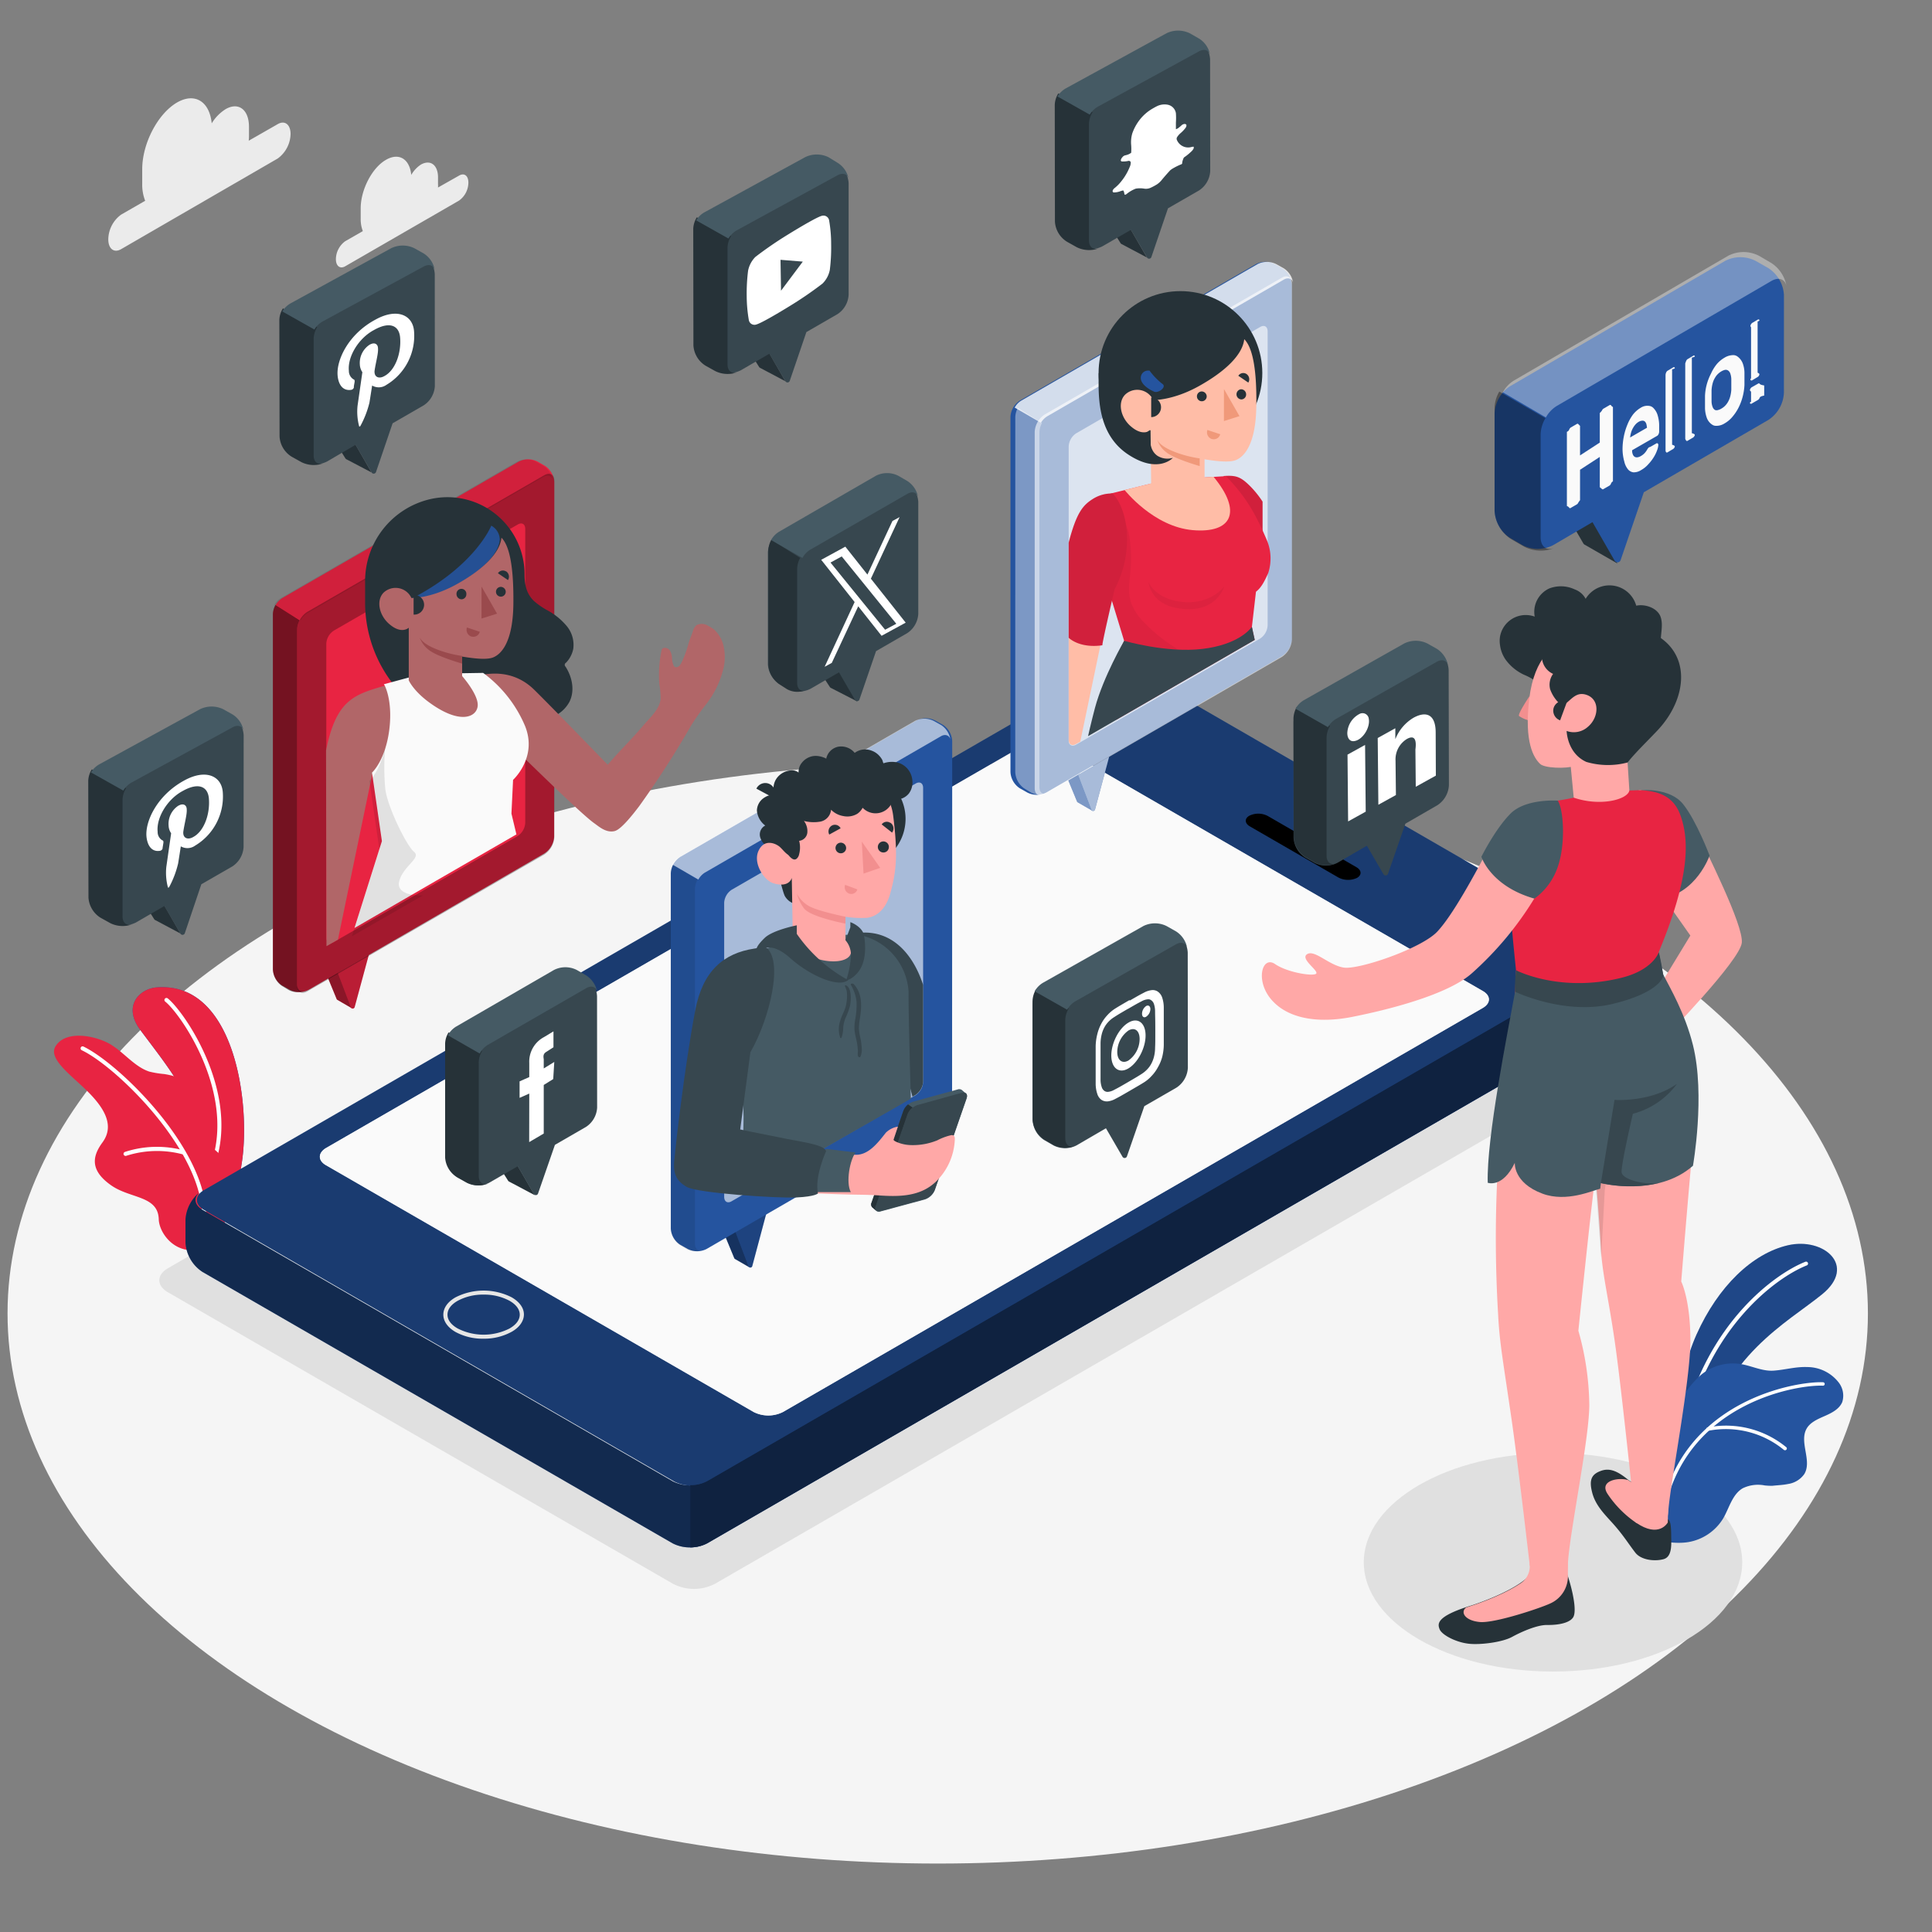 <svg id="Layer_1" data-name="Layer 1" xmlns="http://www.w3.org/2000/svg" viewBox="0 0 451 451"><rect x="0" y="0" width="451" height="451" fill="#808080" stroke="none"/><defs><style>.cls-1{fill:#f5f5f5;}.cls-2{fill:#e0e0e0;}.cls-3{fill:#ebebeb;}.cls-18,.cls-4{fill:#25549f;}.cls-5{opacity:0.15;}.cls-20,.cls-25,.cls-26,.cls-31,.cls-32,.cls-6{fill:#fff;}.cls-7{fill:#e82442;}.cls-8{opacity:0.5;}.cls-10,.cls-14,.cls-15,.cls-18,.cls-20,.cls-25,.cls-26,.cls-28,.cls-8,.cls-9{isolation:isolate;}.cls-9{opacity:0.3;}.cls-10,.cls-20{opacity:0.6;}.cls-11{fill:#e6e6e6;}.cls-12{fill:#fafafa;}.cls-13,.cls-25{opacity:0.4;}.cls-14{opacity:0.2;}.cls-15{opacity:0.1;}.cls-16{fill:#263238;}.cls-17{fill:#b16668;}.cls-18{opacity:0.9;}.cls-19{fill:#9a4a4d;}.cls-21{fill:#37474f;}.cls-22{fill:#455a64;}.cls-23{fill:#ffa8a7;}.cls-24{fill:#f28f8f;}.cls-26{opacity:0.8;}.cls-27{fill:#ffbda7;}.cls-28{opacity:0.05;}.cls-29{fill:#f0997a;}.cls-30{opacity:0.37;}.cls-31{opacity:0.36;}.cls-32{fill-rule:evenodd;}</style></defs><title>Importance Of Organic Social Media Marketing</title><g id="freepik--Floor--inject-173"><ellipse id="freepik--floor--inject-173-2" data-name="freepik--floor--inject-173" class="cls-1" cx="218.9" cy="306.6" rx="217.14" ry="128.42"/></g><g id="freepik--Shadows--inject-173"><ellipse id="freepik--Shadow--inject-173" class="cls-2" cx="362.53" cy="364.69" rx="44.17" ry="25.51"/><path id="freepik--shadow--inject-173-2" data-name="freepik--shadow--inject-173" class="cls-2" d="M39.21,301.67l117.93,68.07a10.68,10.68,0,0,0,9.72,0l222-128.2c2.68-1.55,2.68-4.06,0-5.61L271,167.84a10.8,10.8,0,0,0-9.72,0L39.21,296.05C36.52,297.6,36.52,300.12,39.21,301.67Z"/></g><g id="freepik--Clouds--inject-173"><g id="freepik--clouds--inject-173-2" data-name="freepik--clouds--inject-173"><path class="cls-3" d="M64.79,29l-6.73,3.85a8.72,8.72,0,0,0,.06-1V29.59c0-4-2.44-5.85-5.45-4.11a10,10,0,0,0-3.25,3.32c-.49-5.09-3.91-7.27-8.08-4.88-4.5,2.61-8.14,9.57-8.14,15.57v3.38a10.3,10.3,0,0,0,.69,4l-5.61,3.23a7.27,7.27,0,0,0-3,5.77c0,2.23,1.35,3.25,3,2.29L64.83,37a7.27,7.27,0,0,0,3-5.77C67.81,29.05,66.46,28,64.79,29Z"/><path class="cls-3" d="M107.15,41l-4.9,2.77a6,6,0,0,0,0-.74V41.42c0-2.92-1.78-4.25-4-3A7.22,7.22,0,0,0,96,40.83c-.36-3.7-2.85-5.28-5.88-3.53-3.27,1.85-5.92,7-5.92,11.32v2.44a7.69,7.69,0,0,0,.5,2.89L80.6,56.3a5.26,5.26,0,0,0-2.19,4.2c0,1.62,1,2.36,2.19,1.65l26.55-15.32a5.23,5.23,0,0,0,2.19-4.2C109.34,41,108.36,40.28,107.15,41Z"/></g></g><g id="freepik--Plants--inject-173"><g id="freepik--plants--inject-173-2" data-name="freepik--plants--inject-173"><path class="cls-4" d="M391.49,336s-.47-13.33,4.56-24.52,13-18.87,21.32-20.79,16.19,4.76,8,11.43-23.3,14.39-27.69,35.28Z"/><g class="cls-5"><path d="M391.49,336s-.47-13.33,4.56-24.52,13-18.87,21.32-20.79,16.19,4.76,8,11.43-23.3,14.39-27.69,35.28Z"/></g><path class="cls-6" d="M393.44,332.66h-.1a.46.46,0,0,1-.33-.55c5.6-23.09,21.08-34.69,28.49-37.59a.46.46,0,0,1,.55.34.45.45,0,0,1-.23.51c-7.24,2.85-22.42,14.23-27.93,37A.44.44,0,0,1,393.44,332.66Z"/><path class="cls-4" d="M430.05,327.29c-.69,1.65-2.45,2.54-4.09,3.26s-3.42,1.47-4.26,3c-1.73,3.16,1.35,7.47-.51,10.55a5.62,5.62,0,0,1-3.75,2.31c-1.23.26-2.48.29-3.73.43a15,15,0,0,1-1.78-.09,8.14,8.14,0,0,0-5.14.68c-2.44,1.46-3.12,4.6-4.55,7.05A11.84,11.84,0,0,1,394,360c-2.8.43-7-.08-7.78-1.3-.57-.95.95-3.81.95-4.91a45.07,45.07,0,0,1,.85-8.36,16.31,16.31,0,0,0,.43-3.81c-.05-1.44-.09-2.86-.12-4.3s-.41-2.77.1-4.35a16.19,16.19,0,0,1,2.31-4.14l2.75-3.81a22.63,22.63,0,0,1,3.64-4.12,11.72,11.72,0,0,1,9-2.51c2.62.36,5.21,1.76,7.89,1.57s5.16-.95,7.84-.84a9.32,9.32,0,0,1,7.34,3.58A5,5,0,0,1,430.05,327.29Z"/><path class="cls-6" d="M388.37,351.64h0a.4.4,0,0,1-.29-.48h0c5.85-24.57,31.47-28.76,37.49-28.49a.4.4,0,0,1,.38.42h0a.39.39,0,0,1-.41.38h0c-5.89-.27-30.94,3.81-36.67,27.87a.41.41,0,0,1-.48.31Z"/><path class="cls-6" d="M416.6,338.53a.35.35,0,0,1-.21-.1A21.34,21.34,0,0,0,398.77,334a.4.4,0,0,1-.46-.32.41.41,0,0,1,.33-.47h0A22.19,22.19,0,0,1,417,337.85a.39.39,0,0,1,0,.56.37.37,0,0,1-.36.12Z"/></g><g id="freepik--plants--inject-173-3" data-name="freepik--plants--inject-173"><path class="cls-4" d="M56.4,271.72c2.21-13.62-1.44-42.63-19.79-41.23-4,.28-8.11,4.32-3.81,10,3.49,4.69,7.15,9.25,10,14.36,3,5.38,2.85,11.67,3.92,17.7.46,2.53,1.41,5.6,3.94,6.08a4.32,4.32,0,0,0,4.12-2,11.07,11.07,0,0,0,1.56-4.55Z"/><path class="cls-7" d="M56.4,271.72c2.21-13.62-1.44-42.63-19.79-41.23-4,.28-8.11,4.32-3.81,10,3.49,4.69,7.15,9.25,10,14.36,3,5.38,2.85,11.67,3.92,17.7.46,2.53,1.41,5.6,3.94,6.08a4.32,4.32,0,0,0,4.12-2,11.07,11.07,0,0,0,1.56-4.55Z"/><path class="cls-6" d="M50.11,270.58a.48.48,0,0,1-.32-.59c4.42-16.07-7.77-33.45-11.22-36.18a.47.47,0,0,1,.58-.75c3.56,2.78,16.11,20.57,11.55,37.13a.47.47,0,0,1-.58.34h0Z"/><path class="cls-7" d="M49,261v-.77a8.63,8.63,0,0,0-1.9-5.22,9.11,9.11,0,0,0-1.61-1.43,16.77,16.77,0,0,0-7.18-2.86,22.5,22.5,0,0,1-3.46-.57c-3.23-1.05-5.71-4.18-8.5-6-3.06-2.16-10.78-4.06-13.36.05-1.9,3,3.81,6.88,7.7,10.82s6,7.87,3.24,11.65c-2.39,3.24-3,6.53,2.06,10.06,4.49,3.12,10.9,2.35,11.07,7.89.1,3.16,3.56,7.94,8.82,7.11,1.79-.28,3.92-2.41,5-3.76a13.67,13.67,0,0,0,2.45-5.18,19.5,19.5,0,0,0,.36-8.19,11.09,11.09,0,0,0-1.28-3.88,16.16,16.16,0,0,0-3.34-3.15,1.93,1.93,0,0,1-.43-.47,1.84,1.84,0,0,1-.1-1.18A34.87,34.87,0,0,0,49,261Z"/><path class="cls-6" d="M47.5,283.38a.48.48,0,0,1-.34-.43c-.78-15.23-20.13-34-28.08-37.79a.49.49,0,0,1-.22-.64h0a.47.47,0,0,1,.62-.22h0c8.11,3.89,27.82,23,28.62,38.6a.47.47,0,0,1-.44.5h0Z"/><path class="cls-6" d="M29.17,269.81a.52.52,0,0,1-.3-.28.48.48,0,0,1,.27-.62A24.07,24.07,0,0,1,43,268.57h0a.48.48,0,0,1-.26.92,23.45,23.45,0,0,0-13.33.34A.5.5,0,0,1,29.17,269.81Z"/></g></g><g id="freepik--Device--inject-173"><g id="freepik--Mobile--inject-173"><g id="freepik--device--inject-173-2" data-name="freepik--device--inject-173"><path class="cls-4" d="M46.76,278.19c-1.65,1.28-1.46,3.09.53,4.24L157,345.78a8.83,8.83,0,0,0,8,0l209.65-121c2-1.17,2.18-3,.46-4.29a8.87,8.87,0,0,1,3.52,6.6v5.27a8.77,8.77,0,0,1-4,6.92L165,360.26a8.79,8.79,0,0,1-8,0L47.3,296.93a8.75,8.75,0,0,1-4-6.91v-5.28A8.93,8.93,0,0,1,46.76,278.19Z"/><path class="cls-8" d="M46.76,278.19c-1.65,1.28-1.46,3.09.53,4.24L157,345.78a8.83,8.83,0,0,0,8,0l209.65-121c2-1.17,2.18-3,.46-4.29a8.87,8.87,0,0,1,3.52,6.6v5.27a8.77,8.77,0,0,1-4,6.92L165,360.26a8.79,8.79,0,0,1-8,0L47.3,296.93a8.75,8.75,0,0,1-4-6.91v-5.28A8.93,8.93,0,0,1,46.76,278.19Z"/><path class="cls-4" d="M47.62,282.43l109.79,63.4a8.85,8.85,0,0,0,8,0L375.24,224.68c2.2-1.27,2.2-3.34,0-4.61L265.45,156.66a8.85,8.85,0,0,0-8,0L47.62,277.82C45.42,279.09,45.42,281.16,47.62,282.43Zm193-109.37c1.9-1.1,3.81-.46,5.71.64l99.84,57.64c1.9,1.08,1.9,2.85,0,3.95L182.78,329.61a7.6,7.6,0,0,1-6.86,0L76.09,272c-1.9-1.09-1.9-2.85,0-4Z"/><path class="cls-9" d="M47.62,282.43l109.79,63.4a8.85,8.85,0,0,0,8,0L375.24,224.68c2.2-1.27,2.2-3.34,0-4.61L265.45,156.66a8.85,8.85,0,0,0-8,0L47.62,277.82C45.42,279.09,45.42,281.16,47.62,282.43Zm193-109.37c1.9-1.1,3.81-.46,5.71.64l99.84,57.64c1.9,1.08,1.9,2.85,0,3.95L182.78,329.61a7.6,7.6,0,0,1-6.86,0L76.09,272c-1.9-1.09-1.9-2.85,0-4Z"/><path class="cls-4" d="M375.08,220.49a8.85,8.85,0,0,1,3.52,6.6v5.26a8.79,8.79,0,0,1-4,6.91l-209.49,121a8.31,8.31,0,0,1-4,.95V346.68a8.09,8.09,0,0,0,4-.95l209.52-121C376.64,223.61,376.83,221.76,375.08,220.49Z"/><path class="cls-10" d="M375.08,220.49a8.85,8.85,0,0,1,3.52,6.6v5.26a8.79,8.79,0,0,1-4,6.91l-209.49,121a8.31,8.31,0,0,1-4,.95V346.68a8.09,8.09,0,0,0,4-.95l209.52-121C376.64,223.61,376.83,221.76,375.08,220.49Z"/><path d="M309.86,194.59c-1.48-.85-1.48-2.23,0-3.09a5.87,5.87,0,0,1,5.35,0c1.48.86,1.48,2.24,0,3.09A5.93,5.93,0,0,1,309.86,194.59Z"/><path class="cls-11" d="M112.89,312.5a13.3,13.3,0,0,1-6.54-1.56h0c-1.84-1.06-2.86-2.5-2.86-4.05s1-3,2.86-4.05a14.45,14.45,0,0,1,13.09,0c1.84,1.06,2.86,2.49,2.86,4s-1,3-2.86,4.05A13.32,13.32,0,0,1,112.89,312.5Zm0-10.29a12.41,12.41,0,0,0-6.06,1.45c-1.54.88-2.37,2-2.37,3.23s.83,2.34,2.37,3.22h0a13.37,13.37,0,0,0,12.13,0c1.53-.88,2.37-2,2.37-3.22s-.84-2.35-2.37-3.23a12.47,12.47,0,0,0-6.07-1.45Z"/><path d="M312.45,204.85l-20.68-11.94c-1.22-.7-1.29-1.83-.13-2.49a4.77,4.77,0,0,1,4.32.07l20.67,11.94c1.24.71,1.3,1.83.15,2.5A4.88,4.88,0,0,1,312.45,204.85Z"/><path class="cls-12" d="M240.57,173.06c1.9-1.1,3.81-.46,5.71.64l99.84,57.64c1.9,1.08,1.9,2.85,0,3.95L182.78,329.61a7.6,7.6,0,0,1-6.86,0L76.09,272c-1.9-1.09-1.9-2.85,0-4Z"/></g></g></g><g id="freepik--character-bubbles--inject-173"><g id="freepik--character-bubble--inject-173"><g id="freepik--speach-bubble--inject-173"><path class="cls-7" d="M82.09,235.34l-3.28-1.91a.39.39,0,0,1-.21-.19l-2.06-5,2.68-1.55-.08.24Z"/><g class="cls-13"><path d="M82.09,235.34l-3.28-1.91a.39.39,0,0,1-.21-.19l-2.06-5,2.68-1.55-.08.24Z"/></g><path class="cls-7" d="M78.81,227l3.12,8.2a.46.46,0,0,0,.64.18.52.52,0,0,0,.21-.25l3.34-12.33Z"/><path class="cls-14" d="M78.81,227l3.12,8.2a.46.46,0,0,0,.64.18.52.52,0,0,0,.21-.25l3.34-12.33Z"/><path class="cls-7" d="M129.39,112.55a4.82,4.82,0,0,0-2.18-3.81l-1.73-1a4.87,4.87,0,0,0-4.37,0L65.89,139.61a4.79,4.79,0,0,0-2.18,3.8v82.85a4.79,4.79,0,0,0,2.18,3.81l1.78,1a4.79,4.79,0,0,0,4.36,0l55-31.81a5,5,0,0,0,2.33-4Z"/><path class="cls-9" d="M71.72,231.44l55.33-31.94a5.2,5.2,0,0,0,2.35-4.07V112.28c0-1.5-1-2.1-2.34-1.35L71.72,142.84a5.19,5.19,0,0,0-2.35,4.07v83.17C69.37,231.58,70.42,232.19,71.72,231.44Z"/><path class="cls-7" d="M77.94,219.9l42.9-24.74a3.93,3.93,0,0,0,1.77-3.06V123.45c0-1.13-.79-1.58-1.77-1L77.94,147.2a3.88,3.88,0,0,0-1.77,3.06v68.65C76.17,220,77,220.47,77.94,219.9Z"/><path class="cls-8" d="M63.71,226.27a4.87,4.87,0,0,0,2,3.81l1.64,1a4.18,4.18,0,0,0,3.68.18c-1,.39-1.67-.2-1.67-1.44V146.94a4.84,4.84,0,0,1,.59-2.15l-5.67-3.55a4.7,4.7,0,0,0-.58,2.15Z"/><path class="cls-15" d="M129.06,112.43c0-1.06-.95-1.83-2.31-1.05l-55,31.77a4.19,4.19,0,0,0-1.53,1.65L64,141.26a4.36,4.36,0,0,1,1.53-1.63l55.17-31.86a4.87,4.87,0,0,1,4.37,0l1.78,1A4.86,4.86,0,0,1,129.06,112.43Z"/></g><path class="cls-16" d="M122.64,168.41c-5.84.17-21.47-.7-21.47-.7h0a30.91,30.91,0,0,1-15.94-27.06v-4.84a19.64,19.64,0,0,1,15.23-19.3A18,18,0,0,1,122,130.06a17.64,17.64,0,0,1,.45,4c0,2.38.42,4.53,2.21,6.25a17.38,17.38,0,0,0,3.27,2.24,15.33,15.33,0,0,1,4.37,3.6,6.87,6.87,0,0,1,1.52,5.32,6.46,6.46,0,0,1-1.67,3.21.59.59,0,0,0-.26.78.76.76,0,0,0,.13.17c1.57,2.42,2.21,5.65.9,8.22a7.8,7.8,0,0,1-4,3.52,15.92,15.92,0,0,1-5.32,1.08Z"/><path class="cls-17" d="M94.39,171a12.14,12.14,0,0,1-7.5,9.75h0l-8,38.59-2.68,1.54-.1-45.7c2.34-11.63,6.36-13,13.57-15.07C89.63,160.1,95.48,163.84,94.39,171Z"/><path class="cls-17" d="M161.34,169.35a220.34,220.34,0,0,1-12.13,18.84c-1.09,1.43-4.11,5.41-5.72,5.81-2,.5-3.72-1.09-4.76-1.82-3.64-2.54-22.51-21.29-22.51-21.29-5.87-8.19-4.38-13.41-3.59-13.41s6.81-1.58,12,3.46c3.9,3.81,17.23,17.58,17.23,17.58,3.15-3.69,5.21-5.52,8.36-9.23,1.52-1.8,3.8-3.74,4-6.23a22.73,22.73,0,0,0-.31-3.39,28.33,28.33,0,0,1,.49-7.74,1,1,0,0,1,.09-.33.76.76,0,0,1,.37-.32,1.39,1.39,0,0,1,1.55.62,3.72,3.72,0,0,1,.46,1.72,5,5,0,0,0,.38,1.75.91.91,0,0,0,.23.28.68.68,0,0,0,.36.1c.73,0,1.11-.77,1.37-1.34a25.16,25.16,0,0,0,1.5-4.13c.26-.95.7-1.9,1-2.85a3,3,0,0,1,.88-1.5,2.74,2.74,0,0,1,2.75.18,8.36,8.36,0,0,1,1.36.85,7.47,7.47,0,0,1,2.3,4.3,11.77,11.77,0,0,1-.37,5.71,21.82,21.82,0,0,1-3.61,7.19A57.83,57.83,0,0,0,161.34,169.35Z"/><path class="cls-12" d="M119.77,182.05l-.38,7.88,1.16,4.85-18.8,10.85-19,11,6.4-20.28-2.31-16h0c.25-.21,3.07-3,4-9.75.86-6.4-.74-10.22-1.23-10.86.25-.08,6-1.63,6-1.63l12.17-.95,5-.08a29.66,29.66,0,0,1,9.78,12.38C125.55,176.8,119.77,182.05,119.77,182.05Z"/><path class="cls-15" d="M93.16,205.86c.8-3.61,5.26-5.56,3.5-7s-6.27-10.6-6.73-14.79a55.19,55.19,0,0,1,0-9.79h0c-1.12,5.45-3.47,7.83-3.69,8h0l2.31,16-6.4,20.28,16.55-9.52C94.88,209.11,92.69,207.92,93.16,205.86Z"/><path class="cls-18" d="M116.67,126c-.36,3.54-4.31,7.26-10.2,10.54s-10.32,3.17-10.32,3.17c14.9-7.72,18.53-17,18.53-17A3.77,3.77,0,0,1,116.67,126Z"/><path class="cls-17" d="M117.06,125.52c1.25,1.26,2.92,4.55,2.78,15.59-.14,9.33-3.14,11.69-4.66,12.33s-4.44.29-7.3-.17v4.55s3.9,4.39,3.63,7-4.18,4.46-11.52-1c-3.56-2.66-4.57-5-4.57-5V146.53s-1.66,1.64-4.52-.83c-2.37-2-3.17-5.48-1.36-7.35a4.08,4.08,0,0,1,5.77.16,4.28,4.28,0,0,1,.74,1.09s4.53.13,10.57-3.23S116.68,129.15,117.06,125.52Z"/><path class="cls-16" d="M108.86,138.64a1.17,1.17,0,0,1-1.07,1.26,1.2,1.2,0,0,1-1.22-1.14,1.15,1.15,0,1,1,2.29-.29A1,1,0,0,1,108.86,138.64Z"/><path class="cls-19" d="M109,146.48l3,1a1.55,1.55,0,0,1-1.88,1.12l-.08,0A1.67,1.67,0,0,1,109,146.48Z"/><path class="cls-16" d="M118.58,135.41l-2.34-1.59a1.36,1.36,0,0,1,1.86-.44l.05,0A1.49,1.49,0,0,1,118.58,135.41Z"/><path class="cls-16" d="M118.06,138.14a1.14,1.14,0,1,1-1.21-1.14,1.17,1.17,0,0,1,1.21,1.13Z"/><polygon class="cls-19" points="112.41 136.93 112.4 144.39 116.03 143.25 112.41 136.93"/><path class="cls-19" d="M107.86,153.11c-2.93-.36-9-2.05-9.93-4.43a6.22,6.22,0,0,0,2.13,3c1.82,1.53,7.82,3.23,7.82,3.23Z"/><path class="cls-16" d="M96.55,143.47a2.3,2.3,0,1,0,0-4.59Z"/></g><g id="freepik--character-bubble--inject-173-2" data-name="freepik--character-bubble--inject-173"><g id="freepik--speach-bubble--inject-173-2" data-name="freepik--speach-bubble--inject-173"><path class="cls-4" d="M174.91,295.82l-3.28-1.9a.48.48,0,0,1-.21-.19l-2.07-5,2.69-1.55-.09.23Z"/><g class="cls-13"><path d="M174.91,295.82l-3.28-1.9a.48.48,0,0,1-.21-.19l-2.07-5,2.69-1.55-.09.23Z"/></g><path class="cls-4" d="M171.63,287.45l3.12,8.21a.47.47,0,0,0,.64.18.54.54,0,0,0,.21-.26l3.29-12.33Z"/><path class="cls-14" d="M171.63,287.45l3.12,8.21a.47.47,0,0,0,.64.18.54.54,0,0,0,.21-.26l3.29-12.33Z"/><path class="cls-4" d="M222.28,173a4.81,4.81,0,0,0-2.18-3.81l-1.79-1a4.85,4.85,0,0,0-4.36,0l-55.17,31.86a4.81,4.81,0,0,0-2.19,3.81v82.9a4.81,4.81,0,0,0,2.19,3.81l1.77,1a4.87,4.87,0,0,0,4.37,0l55-31.82a5.05,5.05,0,0,0,2.33-4Z"/><path class="cls-20" d="M170.8,280.41l42.93-24.75a3.92,3.92,0,0,0,1.76-3.06V183.92c0-1.12-.79-1.58-1.76-1L170.8,207.7a3.91,3.91,0,0,0-1.75,3v68.68C169.05,280.51,169.83,281,170.8,280.41Z"/><path class="cls-15" d="M156.58,286.76a4.92,4.92,0,0,0,2,3.81l1.63,1a4.23,4.23,0,0,0,3.69.18c-.95.39-1.67-.2-1.67-1.44V207.51a4.72,4.72,0,0,1,.6-2.16l-5.67-3.55a4.71,4.71,0,0,0-.59,2.15Z"/><path class="cls-20" d="M221.88,172.92c0-1-1-1.82-2.32-1l-55,31.77a4.38,4.38,0,0,0-1.54,1.63l-6.14-3.54a4.46,4.46,0,0,1,1.54-1.63l55.17-31.87a4.91,4.91,0,0,1,4.36,0l1.79,1A4.91,4.91,0,0,1,221.88,172.92Z"/></g><path class="cls-21" d="M215.49,252.56V229.91c-2.33-7.18-7.26-12.87-14.92-12.15l7.07,17.77L213,256l.72-.41A4,4,0,0,0,215.49,252.56Z"/><path class="cls-22" d="M178.22,221.66c-1.82.8-2.88,3.39-3.58,5.23a29.29,29.29,0,0,0-1.92,8.9l.86,24.84L173.27,279l39.36-22.52s-.54-17.75-.54-24.13v-.88a14.42,14.42,0,0,0-11.42-13.21c-2.24-.5-15.59,1.21-15.59,1.21l-6.84,2.15Z"/><path class="cls-21" d="M201.14,244.44a13.85,13.85,0,0,0-.29-2.12,12.24,12.24,0,0,1-.35-2.34,16,16,0,0,1,.26-2.39c.42-2.68.55-5.71-1.45-7.84-.2-.23-.89-.22-.65.22a9.78,9.78,0,0,1,1.29,3.9,18.65,18.65,0,0,1-.32,4.15,11.52,11.52,0,0,0-.17,2.27,14.56,14.56,0,0,0,.36,2.06,19.11,19.11,0,0,1,.37,2c0,.33.07.66.08,1a4.35,4.35,0,0,0,0,1.14c.06.25.43.46.59.18A4.36,4.36,0,0,0,201.14,244.44Z"/><path class="cls-21" d="M198.55,232c-.07-.66-.35-1.81-1.15-2a.17.17,0,0,0-.16.22,8,8,0,0,1,.4,1.06,6.74,6.74,0,0,1,.09,1.19,10.4,10.4,0,0,1-.31,2.48c-.29,1.11-.95,2.12-1.24,3.23a6.1,6.1,0,0,0-.06,4c0,.14.24.22.32.07a7.45,7.45,0,0,0,.4-2.48,8.53,8.53,0,0,1,.5-2.05,16.29,16.29,0,0,0,1.1-3A9.78,9.78,0,0,0,198.55,232Z"/><path class="cls-16" d="M188.85,191.14a11.27,11.27,0,1,0,11.26-11.26,11.26,11.26,0,0,0-11.26,11.26Z"/><path class="cls-16" d="M180.64,199.15s1.83,8.56,2.56,10a3.87,3.87,0,0,0,2.24,1.81l-.12-6Z"/><path class="cls-16" d="M183,186.84a2.05,2.05,0,0,0-1-1.26,2.38,2.38,0,0,0-1.09-.14A4.78,4.78,0,0,0,178,186.5a3.65,3.65,0,0,0-1.31,2.69,4.84,4.84,0,0,0,1.95,3.52,2.35,2.35,0,0,0-1.18,2.75,4.39,4.39,0,0,0,1.35,2A10.59,10.59,0,0,0,180.5,199a3.06,3.06,0,0,0,1.32.32,20.86,20.86,0,0,1,2.23.26l-.43-4.76c-.11-1.3-.23-2.59-.35-3.89,0-.57-.12-1.15-.15-1.72a10.33,10.33,0,0,0-.13-2.29Z"/><path class="cls-23" d="M184.62,199.55c-.69.41-1.67-1-2.53-1.8s-3.61-2.11-5,.81,1.22,6.9,3.4,7.61c3.81,1.18,4.34-1.24,4.34-1.24l.27,15.24h0c4.69,6,17.68,5.54,12.27-.73V214a23.89,23.89,0,0,0,5.07.25c2.77-.42,4.51-2.6,5.35-5.6,1.35-4.82,1.91-8.71.72-18.17-1.25-10.39-13.33-10.47-19.85-6.39S184.62,199.55,184.62,199.55Z"/><path class="cls-21" d="M198,228.79A34.9,34.9,0,0,1,186,218v-2s-5.57,1.1-7.48,2.93-1.91,2.55-1.91,2.55l2.74-.26s1.91-.48,5.21,2.52C188.85,227.55,195.58,230.7,198,228.79Z"/><path class="cls-21" d="M198.5,216.46l-1.13,3a5.42,5.42,0,0,1,1.28,3.52,21.64,21.64,0,0,1-1.12,5.85s1.11,0,2.57-1.65c2.47-2.74,1.83-7.34,1.61-8.77s-1.79-2.63-3.21-3.15Z"/><path class="cls-16" d="M181.57,190.66c-.19-1,.37-2,.24-3s-.77-1.47-1.05-2.32a4.16,4.16,0,0,1,.54-3.65,4.48,4.48,0,0,1,3.22-1.84,2.54,2.54,0,0,1,1.9.49,3.3,3.3,0,0,1,.75-2.27,4.2,4.2,0,0,1,2.64-1.57,4.37,4.37,0,0,1,1.65.08c.15,0,1.43.4,1.4.57a3.59,3.59,0,0,1,2.86-2.85,4.09,4.09,0,0,1,3.8,1.45,4.12,4.12,0,0,1,4-.5,4.42,4.42,0,0,1,1.74,1.18,4.8,4.8,0,0,1,.63.85c.17.28.19.64.35.9a6,6,0,0,1,3.26-.19,4.7,4.7,0,0,1,3.47,4.13,4.33,4.33,0,0,1-.78,3.08,3.8,3.8,0,0,1-3.72,1.36,4.17,4.17,0,0,1-7.1,2,3.85,3.85,0,0,1-1.25,1.41,4.54,4.54,0,0,1-3.26.53,5.21,5.21,0,0,1-2.86-1.48,3.11,3.11,0,0,1-2.42,2.76,9.05,9.05,0,0,1-3.91-.14,3.91,3.91,0,0,1,.79,2.74,2.15,2.15,0,0,1-1.91,1.9,6.07,6.07,0,0,1,0,3.11,1.83,1.83,0,0,1-.6,1.08c-1.19.9-2.6-2.08-3.31-2.71-.44-.41-.41-1.35-.44-1.91s0-1.11,0-1.67a6.31,6.31,0,0,0,.16-1.06C182.19,192.27,181.73,191.5,181.57,190.66Z"/><path class="cls-16" d="M180.74,186.34l-4.17-2.24a2.29,2.29,0,0,1,3.05-1.09l.1.05A2.49,2.49,0,0,1,180.74,186.34Z"/><path class="cls-24" d="M197.37,214s-6.18-1.25-8.34-2.39a7.11,7.11,0,0,1-3-3,9.63,9.63,0,0,0,1.69,3.48c1.58,2,9.64,3.52,9.64,3.52Z"/><path class="cls-16" d="M197.52,198a1.24,1.24,0,1,1-1.24-1.29,1.26,1.26,0,0,1,1.24,1.29Z"/><path class="cls-16" d="M196.23,193.36l-2.65,1.46a1.59,1.59,0,0,1,.62-2.11,1.48,1.48,0,0,1,2,.59Z"/><path class="cls-24" d="M197.29,206.55l2.85,1.07a1.48,1.48,0,0,1-1.86,1h0A1.57,1.57,0,0,1,197.29,206.55Z"/><path class="cls-16" d="M208.24,194.36l-2.42-1.91a1.45,1.45,0,0,1,2-.37.18.18,0,0,1,.07,0A1.61,1.61,0,0,1,208.24,194.36Z"/><path class="cls-16" d="M207.49,197.73a1.25,1.25,0,0,1-1.23,1.27h0a1.29,1.29,0,1,1,1.24-1.32Z"/><polygon class="cls-24" points="201.18 196.47 201.58 203.93 205.47 202.59 201.18 196.47"/><path class="cls-22" d="M225.45,255.24h0l-.95-.82h0a1.07,1.07,0,0,0-.95-.1l-10.33,2.83a3.79,3.79,0,0,0-2.31,2.17l-7.43,21.41a1,1,0,0,0,.14,1.1h0l.95.84h0a1.07,1.07,0,0,0,1,.12L215.9,280a3.8,3.8,0,0,0,2.31-2.16l7.43-21.42C225.82,255.84,225.73,255.44,225.45,255.24Z"/><path class="cls-21" d="M204.44,281.53l7.42-21.41a3.81,3.81,0,0,1,2.32-2.16l10.32-2.86c.95-.26,1.46.29,1.14,1.23l-7.43,21.41a3.8,3.8,0,0,1-2.31,2.16l-10.32,2.81C204.63,283,204.11,282.47,204.44,281.53Z"/><path class="cls-16" d="M213.05,258.55a3.7,3.7,0,0,0-1.19,1.57l-7.42,21.41a1,1,0,0,0,.1,1.08l-.95-.79h0a1,1,0,0,1-.14-1.1l7.42-21.42a3.68,3.68,0,0,1,1.1-1.49Z"/><path class="cls-23" d="M161,276.38l9.61-11s26.24,4.15,29.18,4.19,5.1-2.73,7-5.16A5.19,5.19,0,0,1,209.6,263l-1,3c-.12.34,1.24.8,1.41.85a9,9,0,0,0,2.73.46,15,15,0,0,0,6.07-1.12A13.43,13.43,0,0,1,222,265a.89.89,0,0,1,.58.07c.29.17.32.56.31.9a14.52,14.52,0,0,1-4,9.46,11.29,11.29,0,0,1-1.74,1.5c-3.49,2.43-7.81,2.4-11.87,2.13-1.53-.1-3.06-.15-4.6-.17C191.1,278.77,165.43,277.48,161,276.38Z"/><path class="cls-22" d="M192.84,268.2l6.91.83c-1.35,1.64-2.35,7-1.14,9.26H190.1C189.21,274.39,189.56,270.9,192.84,268.2Z"/><path class="cls-21" d="M172.06,263.46c-2.09-.35,6.47,1.41,11.65,2.41,4.63.89,8.71,1.44,9.13,2.86,0,0-2.74,5.93-1.9,9.85,0,0-.54.73-5,.95s-23.16-1-25.65-2.47-3.4-3.24-2.75-7.24Z"/><path class="cls-21" d="M157.53,269.81c0-.75,2.17-20.28,4.76-33.95,1.76-9.22,6.6-13.33,13.8-14.43l2.54-.4c4.49,2.85,1,16.91-3.46,24.6l-2.67,20.24-11.82,10C157.17,275.16,157.46,270.88,157.53,269.81Z"/></g><g id="freepik--character-bubble--inject-173-3" data-name="freepik--character-bubble--inject-173"><g id="freepik--speach-bubble--inject-173-3" data-name="freepik--speach-bubble--inject-173"><path class="cls-4" d="M254.93,189.23l-3.29-1.9a.55.55,0,0,1-.21-.19l-2.06-5,2.68-1.55-.08.24Z"/><g class="cls-13"><path class="cls-6" d="M254.93,189.23l-3.29-1.9a.55.55,0,0,1-.21-.19l-2.06-5,2.68-1.55-.08.24Z"/></g><path class="cls-4" d="M251.64,180.87l3.13,8.2a.45.45,0,0,0,.63.18.46.46,0,0,0,.21-.25l3.3-12.33Z"/><path class="cls-20" d="M251.64,180.87l3.13,8.2a.45.45,0,0,0,.63.18.46.46,0,0,0,.21-.25l3.3-12.33Z"/><path class="cls-4" d="M301.52,66.45a4.8,4.8,0,0,0-2.18-3.81l-1.77-1a4.87,4.87,0,0,0-4.37,0L238.07,93.5a4.83,4.83,0,0,0-2.19,3.81v82.9a4.81,4.81,0,0,0,2.19,3.81l1.77,1a4.87,4.87,0,0,0,4.37,0l55-31.82a5.05,5.05,0,0,0,2.33-4Z"/><path class="cls-20" d="M243.89,185.36l55.34-32a5.2,5.2,0,0,0,2.35-4.07V66.18c0-1.5-1.05-2.1-2.35-1.35L243.89,96.75a5.17,5.17,0,0,0-2.35,4.06V184C241.54,185.5,242.59,186.1,243.89,185.36Z"/><path class="cls-20" d="M251.24,173.81l42.91-24.74a3.91,3.91,0,0,0,1.76-3.07V77.34c0-1.12-.79-1.58-1.76-1l-42.91,24.8a3.9,3.9,0,0,0-1.77,3.06v68.66C249.44,173.92,250.26,174.39,251.24,173.81Z"/><path class="cls-25" d="M237,180.17a4.91,4.91,0,0,0,2,3.81l1.63,1a4.21,4.21,0,0,0,3.68.18c-1,.39-1.67-.2-1.67-1.45V100.91a4.71,4.71,0,0,1,.59-2.15L237.6,95.2a4.91,4.91,0,0,0-.59,2.16Z"/><path class="cls-26" d="M301.89,66.34c0-1.06-1-1.83-2.31-1l-55,31.77A4.3,4.3,0,0,0,243,98.69l-6.14-3.54a4.3,4.3,0,0,1,1.54-1.63l55.16-31.87a4.91,4.91,0,0,1,4.36,0l1.79,1A4.84,4.84,0,0,1,301.89,66.34Z"/></g><circle class="cls-16" cx="275.56" cy="87.07" r="19.11"/><path class="cls-4" d="M269.38,91.41s-3.11-1.29-3.08-3.22A1.68,1.68,0,0,1,268,86.51a2,2,0,0,1,.34,0,15.64,15.64,0,0,0,3,3.1C272.46,90.35,270.33,91.9,269.38,91.41Z"/><path class="cls-27" d="M259.73,115.2c-4.57,1-7.93,2.2-10.26,13.33v44.15c0,1.1.76,1.56,1.71,1l1-.56,7.31-35c.3-.14,7.09-5.72,8.25-13.28C268.79,117.76,259.73,115.2,259.73,115.2Z"/><path class="cls-7" d="M285.66,111.12c2.8-.19,3.89.12,6.07,2.27a22.55,22.55,0,0,1,3,3.71V133l-8.68-.58Z"/><path class="cls-15" d="M285.66,111.12c2.8-.19,3.89.12,6.07,2.27a22.55,22.55,0,0,1,3,3.71V133l-8.68-.58Z"/><path class="cls-7" d="M292.24,146.33l.95-8.2c1.18-.9,1.91-2.24,2.86-4.36a11,11,0,0,0-.27-7.56c-1.06-2.48-1.63-3.68-2.11-4.58a38.74,38.74,0,0,0-7.51-10.48l-5.6.34-12,1.43-9.36,2.31c6.75,9.52-.28,22.92-.28,22.92l3.49,11.43s-4.05,8.73-6.34,15.14a9.84,9.84,0,0,0,4.51,3.3l32.31-18.65C292.64,148.27,292.4,147.24,292.24,146.33Z"/><path class="cls-28" d="M268.1,135.8c0,.21,1.38,3.4,6.35,4.47s9.12-.66,11.33-3.36c0,0-1.9,6.81-11.22,5C268.39,140.72,268.1,135.8,268.1,135.8Z"/><path class="cls-28" d="M266.23,153.91a27,27,0,0,0,7.57.11,1.94,1.94,0,0,0,1.61-.82c.4-.87-.57-1.72-1.37-2.22a37,37,0,0,1-6.93-5.66,12.77,12.77,0,0,1-3-4.44c-1-2.66-.35-5.56-.15-8.37a30.35,30.35,0,0,0-.24-6.6,12.18,12.18,0,0,0-2.17-5.71c2.31,8.62-2.58,18-2.58,18l3.49,11.43s-.49,1-1.2,2.65A13.45,13.45,0,0,0,266.23,153.91Z"/><path class="cls-21" d="M292.24,146.33c-.46.61-3.29,4.18-11.62,5.16s-18.19-1.9-18.19-1.9-4.84,8.3-6.82,15.64c-.8,3-1.62,6.62-1.62,6.62l38.92-22.47Z"/><path class="cls-7" d="M259.73,115.2a8.18,8.18,0,0,0-4.66,1.3c-2.38,1.5-3.81,3.34-5.6,10.16v22.21s2.41,2.53,7.87,1.76c-.16-.26,2.85-13.07,2.85-13.07A24.71,24.71,0,0,0,263,123.75C262.4,117.56,259.73,115.2,259.73,115.2Z"/><path class="cls-15" d="M259.73,115.2a8.18,8.18,0,0,0-4.66,1.3c-2.38,1.5-3.81,3.34-5.6,10.16v22.21s2.41,2.53,7.87,1.76c-.16-.26,2.85-13.07,2.85-13.07A24.71,24.71,0,0,0,263,123.75C262.4,117.56,259.73,115.2,259.73,115.2Z"/><path class="cls-27" d="M290.45,79.18c1.27,1.27,3,4.61,2.82,15.75-.15,9.42-3.19,11.81-4.72,12.45s-4.49.3-7.36-.16v4.6s3.93,4.42,3.66,7-4.22,4.5-11.62-1c-3.62-2.68-4.5-4.1-4.5-4.1l-.15-13.34s-1.68,1.66-4.57-.83c-2.38-2-3.21-5.54-1.37-7.42a4.1,4.1,0,0,1,5.82.16,4,4,0,0,1,.75,1.1s4.6.12,10.68-3.27S290.06,82.85,290.45,79.18Z"/><path class="cls-27" d="M268.58,112.89l-6.06,1.49s6.72,8.57,15.89,9.37,11.67-4.27,4.88-12.45l-2.72.16Z"/><path class="cls-16" d="M256.47,87.07c0,4.56-.71,14.11,7,19.1,6.94,4.52,10.33.7,10.33.7a4.36,4.36,0,0,1-3.64-.49c-1.73-1.24-1.76-3.3-1.76-6h0a4.21,4.21,0,0,1-6-.24,3.91,3.91,0,0,1-.59-.81c-.06-.1-.11-.2-.16-.3C259.46,94.87,256.47,87.07,256.47,87.07Z"/><path class="cls-16" d="M281.69,92.53a1.14,1.14,0,1,1-2.28,0,1.13,1.13,0,0,1,1.07-1.15A1.18,1.18,0,0,1,281.69,92.53Z"/><path class="cls-29" d="M281.85,100.37l3,1a1.56,1.56,0,0,1-1.9,1.12l-.07,0A1.66,1.66,0,0,1,281.85,100.37Z"/><path class="cls-16" d="M291.4,89.31l-2.33-1.59a1.36,1.36,0,0,1,1.88-.43l0,0A1.48,1.48,0,0,1,291.4,89.31Z"/><path class="cls-16" d="M290.89,92a1.15,1.15,0,0,1-1.05,1.24h0a1.19,1.19,0,0,1-.16-2.37h0A1.18,1.18,0,0,1,290.89,92Z"/><polygon class="cls-29" points="285.72 90.82 285.71 98.29 289.34 97.14 285.72 90.82"/><path class="cls-29" d="M280.05,107c-2.95-.36-9-2.06-9.94-4.44a6.05,6.05,0,0,0,2.13,3c1.82,1.53,7.81,3.24,7.81,3.24Z"/><path class="cls-16" d="M268.73,97.37a2.3,2.3,0,0,0,0-4.6Z"/></g></g><path class="cls-16" d="M264.94,259.26l-3.68-6.93,2.94-8.55v-5.23l-9.07,5.23V249l3.92,6.75a.53.53,0,0,0,.27.24h0Z"/><path class="cls-21" d="M277.26,222.37a5.93,5.93,0,0,0-2.68-4.65l-2.19-1.27a6,6,0,0,0-5.37,0L243.74,229.9a5.91,5.91,0,0,0-2.69,4.65v26.92a5.91,5.91,0,0,0,2.69,4.65l2.18,1.26a5.91,5.91,0,0,0,5.37,0l6.88-4,3.86,6.65a.58.58,0,0,0,.78.22.61.61,0,0,0,.26-.31l4.06-11.72,7.49-4.32a5.89,5.89,0,0,0,2.67-4.65Z"/><path class="cls-16" d="M241.05,261.22a6.1,6.1,0,0,0,2.71,4.77l2.21,1.29a6,6,0,0,0,4.95.22c-1.27.49-2.25-.24-2.25-1.81V238.12a5.57,5.57,0,0,1,.81-2.7L241.82,231a5.61,5.61,0,0,0-.79,2.7Z"/><path class="cls-22" d="M277.11,221.23c-.31-1.12-1.36-1.48-2.61-.78l-23.43,13.26a5.2,5.2,0,0,0-1.95,2l-7.59-4.3a5.34,5.34,0,0,1,1.95-2l23.43-13.24a6.1,6.1,0,0,1,5.4,0l2.2,1.24A5.77,5.77,0,0,1,277.11,221.23Z"/><path class="cls-6" d="M263.28,235.53c2.09-1.21,2.34-1.34,3.17-1.77a3.53,3.53,0,0,1,1.56-.49,1,1,0,0,1,.56.12,1.72,1.72,0,0,1,.81,1,5.6,5.6,0,0,1,.26,1.78c0,1.07.05,1.4.05,4.19s0,3.12-.05,4.24a8.61,8.61,0,0,1-.26,2.09,7.17,7.17,0,0,1-.58,1.54,5.85,5.85,0,0,1-.91,1.3,6.91,6.91,0,0,1-1.44,1.2c-.83.53-1.08.68-3.17,1.9s-2.34,1.34-3.17,1.77a3.66,3.66,0,0,1-1.44.48,1.29,1.29,0,0,1-.91-.26,1.68,1.68,0,0,1-.58-.87,5.34,5.34,0,0,1-.27-1.78v-8.43a9.14,9.14,0,0,1,.27-2.09,6.67,6.67,0,0,1,.58-1.54,5.85,5.85,0,0,1,.91-1.3,6.57,6.57,0,0,1,1.44-1.19c.83-.54,1.08-.69,3.17-1.91m.38-2.05c-2.15,1.25-2.42,1.41-3.26,1.93a8.84,8.84,0,0,0-1.93,1.62,9.05,9.05,0,0,0-1.41,2,10.31,10.31,0,0,0-.91,2.41,12.41,12.41,0,0,0-.38,2.78V253a7.57,7.57,0,0,0,.38,2.36,2.69,2.69,0,0,0,.92,1.35,2.31,2.31,0,0,0,1.54.39,4.92,4.92,0,0,0,1.79-.6c.84-.44,1.11-.58,3.26-1.83s2.43-1.41,3.27-1.93a8.52,8.52,0,0,0,1.93-1.61,9.07,9.07,0,0,0,1.44-2,9.79,9.79,0,0,0,1-2.4,12.4,12.4,0,0,0,.37-2.78v-8.72a7.5,7.5,0,0,0-.37-2.35,2.75,2.75,0,0,0-1.13-1.47,2.14,2.14,0,0,0-1.45-.26,5,5,0,0,0-1.71.59c-.84.43-1.11.58-3.27,1.82"/><path class="cls-6" d="M263.42,238.72c-2.22,1.29-4,4.76-4,7.68s1.8,4.32,4,3,4-4.76,4-7.68-1.79-4.32-4-3m0,8.84c-1.44.83-2.61-.05-2.61-2a6.24,6.24,0,0,1,2.61-5c1.45-.84,2.61,0,2.61,2a6.21,6.21,0,0,1-2.61,5"/><path class="cls-6" d="M268.54,235.56a2.22,2.22,0,0,1-1,1.79c-.51.3-.95,0-.95-.71a2.27,2.27,0,0,1,.95-1.79c.52-.3,1,0,1,.71"/><path class="cls-16" d="M124.83,279l-3.89-6.71,3.11-8.29V259L114.47,264v5.07l4.14,6.55a.63.63,0,0,0,.28.23h0Z"/><path class="cls-21" d="M139.37,232.53a5.77,5.77,0,0,0-2.6-4.51l-2.12-1.22a5.74,5.74,0,0,0-5.2,0l-22.58,13a5.72,5.72,0,0,0-2.59,4.49v26.08a5.76,5.76,0,0,0,2.59,4.51l2.12,1.22a5.68,5.68,0,0,0,5.2,0l6.66-3.84,3.75,6.45a.56.56,0,0,0,.76.2.52.52,0,0,0,.24-.3l3.94-11.36,7.24-4.18a5.74,5.74,0,0,0,2.61-4.5Z"/><path class="cls-16" d="M103.91,270.21a5.83,5.83,0,0,0,2.78,4.6l2.27,1.25a6.57,6.57,0,0,0,5.11.22c-1.32.46-2.31-.24-2.31-1.75V247.92a5.2,5.2,0,0,1,.81-2.61L104.72,241a5.2,5.2,0,0,0-.81,2.61Z"/><path class="cls-22" d="M139.39,231.45c-.31-1.12-1.33-1.47-2.55-.77l-23,13.25a5.15,5.15,0,0,0-1.85,2l-7.44-4.25a5.4,5.4,0,0,1,1.86-2l22.92-13.26a5.89,5.89,0,0,1,5.3,0l2.16,1.25A5.82,5.82,0,0,1,139.39,231.45Z"/><path class="cls-6" d="M123.53,266.61l3.4-2V253.27l2.21-1.37.25-4-2.46,1.51v-2.17c-.17-.9,0-1.33.62-1.71l1.65-1.06v-3.71L127,242.09a6.5,6.5,0,0,0-3.45,6.06v3.28l-2.26,1v3.85l2.26-1Z"/><g id="freepik--speach-bubble--inject-173-4" data-name="freepik--speach-bubble--inject-173"><g id="freepik--speach-bubble--inject-173-5" data-name="freepik--speach-bubble--inject-173"><path class="cls-16" d="M377.56,131.54l-5-9.43,4-11.64v-7.13l-12.28,7.2v7.12l5.33,9.2a.86.86,0,0,0,.36.32h0Z"/><path class="cls-4" d="M416.44,68.91a8,8,0,0,0-3.58-6.28l-3-1.71a7.78,7.78,0,0,0-7.18,0L352.47,90.18a8,8,0,0,0-3.58,6.29v22.79a8,8,0,0,0,3.58,6.29l2.92,1.71a7.82,7.82,0,0,0,7.17,0l9.19-5.37,5.17,9a.78.78,0,0,0,1.05.28.76.76,0,0,0,.34-.41l5.42-15.85L412.85,98a8,8,0,0,0,3.58-6.28Z"/><path class="cls-30" d="M348.89,119.21a8.42,8.42,0,0,0,3.81,6.61l3.11,1.8a8.49,8.49,0,0,0,7,.3c-1.81.69-3.17-.33-3.17-2.52v-24a7.85,7.85,0,0,1,1.12-3.77L350,91.41a7.8,7.8,0,0,0-1.11,3.77Z"/><path class="cls-31" d="M417,66.64c-.43-1.53-1.81-2-3.46-1.07L363.45,94.74a7.27,7.27,0,0,0-2.58,2.7l-10.05-5.87a7.26,7.26,0,0,1,2.52-2.7L403.43,59.7a7.86,7.86,0,0,1,7.16,0l2.91,1.7A8,8,0,0,1,417,66.64Z"/><path class="cls-12" d="M375.71,94.58a.27.27,0,0,1,.34,0,1.1,1.1,0,0,0,.47.43v17.35a1,1,0,0,0-.47.58.94.94,0,0,1-.34.42l-1.41.81a.26.26,0,0,1-.33,0,5.13,5.13,0,0,0-.52-.43v-7.08l-4.61,3v7.1a5.4,5.4,0,0,0-.42.59.84.84,0,0,1-.34.4l-1.4.81a.25.25,0,0,1-.34,0,1,1,0,0,0-.57-.43V100.8a.91.91,0,0,0,.57-.59,1.07,1.07,0,0,1,.34-.42l1.4-.81a.27.27,0,0,1,.34,0c.1.12.42.43.42.43v6.9l4.61-3v-6.9a3.6,3.6,0,0,0,.52-.6.89.89,0,0,1,.33-.41Z"/><path class="cls-12" d="M378.76,104.9a15.09,15.09,0,0,1,.3-3,14.46,14.46,0,0,1,.85-2.81,10.51,10.51,0,0,1,1.29-2.32A6.55,6.55,0,0,1,383,95.19a2.87,2.87,0,0,1,2.1-.42,1.6,1.6,0,0,1,.83.44A4,4,0,0,1,387,97.1a8.34,8.34,0,0,1,.31,2.44v1.21a1.3,1.3,0,0,1-.14.58.83.83,0,0,1-.33.41L381,105.1a2.23,2.23,0,0,0,.17,1,1.09,1.09,0,0,0,.43.54,1,1,0,0,0,.65.11,2,2,0,0,0,.75-.27,3.68,3.68,0,0,0,.91-.7,4.33,4.33,0,0,0,.57-.78,3.55,3.55,0,0,1,.32-.47,1,1,0,0,1,.44-.21l1.4-.8a.27.27,0,0,1,.34,0,.51.51,0,0,1,.13.44,4.36,4.36,0,0,1-.27,1.12,8.3,8.3,0,0,1-.76,1.59,10.07,10.07,0,0,1-1.29,1.69,6.41,6.41,0,0,1-1.72,1.39,3.14,3.14,0,0,1-1.76.51,2,2,0,0,1-1.29-.71,4.38,4.38,0,0,1-.85-1.81A11.22,11.22,0,0,1,378.76,104.9Zm3.8-6.45a3.18,3.18,0,0,0-.86.73,5,5,0,0,0-1,2,6,6,0,0,0-.17.94l3.94-2.27a7,7,0,0,0-.13-.78,1.45,1.45,0,0,0-.31-.62.79.79,0,0,0-.58-.25,1.83,1.83,0,0,0-.89.25Z"/><path class="cls-12" d="M390.33,103.82c.72.2.67.4.58.58a.81.81,0,0,1-.34.41l-1.29.77a.26.26,0,0,1-.33,0,.68.68,0,0,1-.15-.43V87.54a1.56,1.56,0,0,1,.15-.6.85.85,0,0,1,.33-.4l1.29-.77a.27.27,0,0,1,.34,0c.1.12.16.28-.58.44Z"/><path class="cls-12" d="M394.94,101.12c.78.21.73.4.64.58a1,1,0,0,1-.32.42l-1.29.76a.27.27,0,0,1-.34,0,2.18,2.18,0,0,1-.23-.43V84.81c.09-.2.14-.4.23-.59a.84.84,0,0,1,.34-.4l1.29-.77a.24.24,0,0,1,.32,0c.1.11.15.27-.64.42Z"/><path class="cls-12" d="M402.59,83.48a3.94,3.94,0,0,1,2.07-.58,1.63,1.63,0,0,1,.93.32,3.58,3.58,0,0,1,1.22,1.58,6.55,6.55,0,0,1,.41,2.2v2.88a13.26,13.26,0,0,1-.42,2.73,12.64,12.64,0,0,1-.95,2.53,11,11,0,0,1-1.43,2.15,6.61,6.61,0,0,1-1.83,1.54,3.54,3.54,0,0,1-2.12.57,1.51,1.51,0,0,1-.69-.21,3.22,3.22,0,0,1-1.35-1.65,7.4,7.4,0,0,1-.42-2.2V92.48a12,12,0,0,1,.41-2.74,12.88,12.88,0,0,1,1-2.55A9.75,9.75,0,0,1,400.76,85,7.15,7.15,0,0,1,402.59,83.48Zm1.56,5a4.26,4.26,0,0,0-.28-1.41,1.3,1.3,0,0,0-.55-.63,1,1,0,0,0-.71-.08,3.06,3.06,0,0,0-.77.32,4.44,4.44,0,0,0-.77.58,3.86,3.86,0,0,0-.71.9,4.79,4.79,0,0,0-.55,1.27,7.77,7.77,0,0,0-.27,1.66v2.56a3.8,3.8,0,0,0,.27,1.41,1.29,1.29,0,0,0,.55.65,1.08,1.08,0,0,0,.71,0,2.76,2.76,0,0,0,.77-.33,3.94,3.94,0,0,0,.77-.57,4.27,4.27,0,0,0,.71-.89,5.31,5.31,0,0,0,.55-1.27,7.79,7.79,0,0,0,.28-1.66V89c0-.17,0-.41,0-.51Z"/><path class="cls-12" d="M410.41,89.55a.26.26,0,0,1,.33,0c.1.12.15.27,1.09.43v2.36c-1,.2-1,.4-1.09.59a1,1,0,0,1-.33.41l-1.5.87a.27.27,0,0,1-.34,0c-.1-.12-.15-.27.19-.43V91.41c-.33-.21-.28-.41-.19-.6a1,1,0,0,1,.34-.41ZM410.29,87c.5.2.45.41.36.59a.77.77,0,0,1-.33.4l-1.29.78a.29.29,0,0,1-.33,0,.27.27,0,0,1,.06-.44V76.39a.46.46,0,0,1-.06-.59,1,1,0,0,1,.33-.42l1.29-.76a.26.26,0,0,1,.33,0c.1.12.16.27-.36.43Z"/></g></g><g id="freepik--Character--inject-173"><g id="freepik--character--inject-173-2" data-name="freepik--character--inject-173"><path class="cls-23" d="M382.53,184.46c6.81,0,10.22,2.26,13.07,8.48,2.72,5.95,11.43,23,11,27.14s-17.82,22-17.82,22l-5-5.92,10.81-17.77-10.56-15Z"/><path class="cls-22" d="M383.11,184.47s6.66-.68,9.8,3.26,6.17,12,6.17,12-3.11,8.93-11.35,10S383.11,184.47,383.11,184.47Z"/><g id="freepik--character--inject-173-3" data-name="freepik--character--inject-173"><path class="cls-16" d="M365.89,367.59a43,43,0,0,1,1.19,4.31c.34,1.6.8,4.28.24,5.48s-2.8,2-6.24,1.95c-2.23,0-5.72,1.48-8.1,2.78s-7.61,1.91-10.17,1.59c-3.07-.35-6.24-2.1-6.74-3.35s-.95-3,7.39-5.57c.07,0,10.05-3.22,13.54-7Z"/><path class="cls-23" d="M366,364.74l-8.89.18v.65a4.78,4.78,0,0,1-2,3.93c-4.32,3-11.42,5.29-11.53,5.31l-1.33.44c-1.44,1.14-.22,3.08,3.21,3.39s14.1-3.23,16.46-4.35a6.93,6.93,0,0,0,4.09-6.44C366,366.7,366,364.74,366,364.74Z"/><path class="cls-16" d="M389.34,354.69c.62.26.75,1.45.78,3.81,0,1.79.33,4.92-1.82,5.48s-5.26.17-6.57-1.55c-1.65-2.14-2.75-4-5.11-6.66-2.05-2.29-4.28-4.42-5-7.57-.7-2.86,0-4.05,2-4.81s3.81-.14,6.51,2.1a12.49,12.49,0,0,0,2.43,1.27C384.29,347.32,388.71,354.44,389.34,354.69Z"/><path class="cls-23" d="M389.39,352.5l-.07,2.9s-2,3.81-7.47,0c-.12-.28-.61-5.89-.61-5.89Z"/><path class="cls-23" d="M382.48,346.77a12,12,0,0,1-2.43-1.27h0c-2.22-.69-6.87.12-4.76,3.27a24.67,24.67,0,0,0,6.58,6.66c2.49,1.2,3.35-.28,3.35-.28l-.87-6.8A5.29,5.29,0,0,0,382.48,346.77Z"/><path class="cls-23" d="M394.6,312.94c0-9.57-2.14-13.79-2.14-13.79s1.05-13.16,2.14-25.48c2.59-29.3.12-30.69-4-40.71,0,0-35.6-4.77-37.89,10.47a296.35,296.35,0,0,0-3,63.27c.33,6.79,1.14,10.78,3.2,25,1.55,10.82,4.2,33.83,4.2,33.83,4.93,2.79,8.57,6.77,8.89-.34s5.08-29.59,5-37.42a65.74,65.74,0,0,0-2.55-17.13s3.2-31.2,4-36.18c0,0,.9,9.95,1.24,16.73s2.2,13.33,3.8,26c1.43,11,3.81,33.86,3.81,33.86,4.93,2.78,7.72,7.67,8.17,1.45S394.6,322.29,394.6,312.94Z"/><path class="cls-15" d="M372.33,274.49l2.05-12.87a28.94,28.94,0,0,0,11.61-4s-2.55,3.81-9.32,5.37l-2.06,14.91-.84,15.62Z"/><polygon class="cls-23" points="366.6 178.23 367.98 192.6 380.82 191.81 379.8 175.87 366.6 178.23"/><path class="cls-7" d="M392.36,190.56c-1.3-3.81-4-6-9.83-6.1l-2.17.07c-.41,2.11-6.74,3.81-13,1.67-.89.22-3.3.65-4.67.84l-3,.42c-4.56,1.47-6.56,9.24-7,21.55-.16,4.19.32,8.84,1.2,17.49-.49,12.57-1.29,23.14-1.29,23.14s7.56,3.19,23,1.19c13.83-1.78,18.09-8.8,17.61-7.78a93.73,93.73,0,0,0-5.07-15.68l-.95-5.07C394.51,204.73,394.31,196.21,392.36,190.56Z"/><path class="cls-22" d="M387.22,222.3s-.86,5.94-11.92,7.06c-16.18,1.63-21.38-2.86-21.38-2.86l-.2,4.76c-1.81,9.9-6.73,34.38-6.43,44.84,0,0,3.45,1.32,6.32-4.65,0,0-.39,4.65,6.47,7.2,5.66,2.09,11.7-.76,13.47-1.16l.16-1.3s13.13,3.33,21.49-4.06c0,0,2.92-16.44,0-28.16-1.86-7.44-5.3-13.25-7-16.58Z"/><path class="cls-21" d="M387.18,276.19c-3.8.41-8.42-.95-8.63-2.5S381.17,260,381.17,260a18.69,18.69,0,0,0,10.31-7c-6.19,4.39-14.59,3.75-14.59,3.75l-3.18,19.41A31.22,31.22,0,0,0,387.18,276.19Z"/><path class="cls-21" d="M387.22,222.3s-1.31,4.1-8.67,5.94c-14.43,3.6-24.63-1.74-24.63-1.74a32.23,32.23,0,0,0-.26,5s11.51,5.57,22.79,2.85,11.85-6.57,11.85-6.57S387.72,224.16,387.22,222.3Z"/><path class="cls-23" d="M362.7,187c-6,.74-10.57,2.15-13.43,7.61C344,204.78,339,213.77,335.49,217.5c-3.75,3.95-18.34,8.92-21.81,8.37s-6.72-4.18-8.5-3.16,2.33,3.62,2.12,4.48-6.66-.08-9.65-2.14-4.71,3.81-.87,8.29,10.92,5.6,18.77,4.06,22.5-5.11,28.19-10.34a77.19,77.19,0,0,0,14.41-17.3C368,197.67,362.7,187,362.7,187Z"/><path class="cls-22" d="M363.64,186.9s-7.43-.55-11,3S345.81,200,345.81,200s2.14,6.87,12.38,9.77a15.08,15.08,0,0,0,5.49-7.53C365.5,196.91,365,188.94,363.64,186.9Z"/><path class="cls-16" d="M350.16,150.6a6.35,6.35,0,0,1,0-2,6.1,6.1,0,0,1,7.1-4.93,5.81,5.81,0,0,1,1,.27,6,6,0,0,1,3.41-6.58,7.58,7.58,0,0,1,5.91.22,4.7,4.7,0,0,1,2.57,2.21,6.49,6.49,0,0,1,11.81,1.6c1.95-.43,4.71.43,5.59,2.37.95,2.21-.22,4.95.23,7.27.3,1.49,1,2.9,1.21,4.42a35.21,35.21,0,0,1,.49,5.13c.27,7.09-16.19,11.7-15.87,16.56l-8.78-10.68c0-.44-1.24-1.55-1.52-1.9-.53-.71-1-1.46-1.47-2.2a13.78,13.78,0,0,0-6.06-4.84,11.09,11.09,0,0,1-4.32-3.54A7.65,7.65,0,0,1,350.16,150.6Z"/><path class="cls-24" d="M357.08,162.46s-2.86,4.23-2.48,4.68a7.05,7.05,0,0,0,2.18,1Z"/><path class="cls-23" d="M365.77,149.07c-2.77,1.4-7.55,4-8.78,14-1.25,10.27,1.07,13.84,2.5,15.23.95,1,5.92,1.24,8.51.45,3.25-.95,10.26-4.4,13.56-9.7,3.86-6.24,4.66-14.56.2-17.81C375.46,146.62,368.1,147.88,365.77,149.07Z"/><path class="cls-16" d="M364.55,148.77a10.89,10.89,0,0,0-3.22,1.85,4.48,4.48,0,0,0-1.13,1.46,3.38,3.38,0,0,0-.24,1.66,4.43,4.43,0,0,0,2.59,3.57,4.27,4.27,0,0,0-.69,3.58,8.46,8.46,0,0,0,2.53,3.65.45.45,0,0,0,.21.15.64.64,0,0,0,.46-.13c1.73-1.17,2.81-3.17,5.25-2.37,3.23,1.06,2.93,5.28.4,7.44a4.89,4.89,0,0,1-5,1s.09,5.19,4.6,7.23a17.85,17.85,0,0,0,9.63.13c1.69-2.16,4.55-4.92,6.89-7.39,7.73-8.12,8.18-19.93-3.23-23.66-.39-.12-.79-.25-1.19-.35a24.45,24.45,0,0,0-16.54,1.56C365.43,148.4,365,148.61,364.55,148.77Z"/><path class="cls-16" d="M364.19,168.15a2.38,2.38,0,0,1-1.48-3v0a2.46,2.46,0,0,1,3.12-1.44Z"/></g></g></g><path class="cls-21" d="M338.17,156.41a5.9,5.9,0,0,0-2.68-4.65l-2.18-1.27a6,6,0,0,0-5.37,0l-23.29,13.45a5.91,5.91,0,0,0-2.69,4.65v26.92a5.91,5.91,0,0,0,2.69,4.65l2.19,1.26a5.89,5.89,0,0,0,5.36,0l6.88-4,3.87,6.65a.57.57,0,0,0,.78.22A.55.55,0,0,0,324,204l4.07-11.72,7.48-4.32a5.93,5.93,0,0,0,2.68-4.65Z"/><path class="cls-16" d="M302,195.26a6.08,6.08,0,0,0,2.72,4.77l2.2,1.29a6,6,0,0,0,5,.22c-1.27.49-2.25-.24-2.25-1.81V172.16a5.56,5.56,0,0,1,.8-2.7L302.73,165a5.84,5.84,0,0,0-.79,2.7Z"/><path class="cls-22" d="M338,155.27c-.31-1.12-1.36-1.48-2.61-.78L312,167.75a5.2,5.2,0,0,0-2,2l-7.58-4.3a5.39,5.39,0,0,1,1.94-2l23.43-13.24a6.1,6.1,0,0,1,5.4,0l2.21,1.24A5.84,5.84,0,0,1,338,155.27Z"/><polygon class="cls-6" points="314.56 176.16 318.66 173.89 318.81 189.47 314.7 191.75 314.56 176.16"/><path class="cls-6" d="M316.12,173c1.95-.25,3.76-3.12,3.41-5.16a1.47,1.47,0,0,0-2.17-1.18,5.26,5.26,0,0,0-2.85,4.46v0C314.52,172.38,315.14,173.15,316.12,173Z"/><path class="cls-6" d="M325.77,177.56a5.59,5.59,0,0,1,2.64-5.05c1.71-.95,2.32,0,2,2.45l.08,8.7,4.69-2.6L335.14,171c0-4.24-2.2-5.09-5.19-3.44a10.16,10.16,0,0,0-4.23,5l0-2.56-4.11,2.28.15,15.58,4.1-2.27Z"/><path class="cls-16" d="M200.14,163.76l-4-6.73,3.2-8.31v-5.1l-9.89,5.1v5.09l4.27,6.57a.66.66,0,0,0,.29.23h0Z"/><path class="cls-21" d="M214.36,117.18a5.73,5.73,0,0,0-2.6-4.5l-2.12-1.23a5.76,5.76,0,0,0-5.21,0l-22.58,13a5.75,5.75,0,0,0-2.6,4.51v26.1a5.75,5.75,0,0,0,2.6,4.51l2.12,1.23a5.76,5.76,0,0,0,5.21,0l6.67-3.85,3.75,6.45a.56.56,0,0,0,.77.2.59.59,0,0,0,.25-.29L204.5,152l7.26-4.19a5.75,5.75,0,0,0,2.6-4.51Z"/><path class="cls-16" d="M179.36,155.05a6,6,0,0,0,2.4,4.57l1.94,1.25a4.9,4.9,0,0,0,4.38.21c-1.13.46-2-.23-2-1.74V132.85a5.76,5.76,0,0,1,.71-2.61L180.05,126a5.75,5.75,0,0,0-.7,2.61Z"/><path class="cls-22" d="M214.32,116.05c-.3-1.1-1.31-1.46-2.52-.76l-22.61,13a5.15,5.15,0,0,0-1.87,1.95L180,126.06a5.27,5.27,0,0,1,1.87-1.94l22.6-13.06a5.78,5.78,0,0,1,5.22,0l2.12,1.23A5.7,5.7,0,0,1,214.32,116.05Z"/><path class="cls-6" d="M203.28,135.12,210,120.71l-1.67.91-5.84,12.51-5.16-6.52-5.63,3.07,7.8,9.86-7,15.11,1.67-.91,6.17-13.21,5.45,6.89,5.63-3.07-8.1-10.23Zm-9.41-3.8,2.62-1.43,12.74,15.72L206.61,147Z"/><g id="freepik--Twitter--inject-173"><path class="cls-16" d="M183.34,89l-3.81-6.63,3-8.18v-5l-9.39,5v5l4.06,6.47a.61.61,0,0,0,.27.23h0Z"/><path class="cls-21" d="M198.1,42.77a5.73,5.73,0,0,0-2.6-4.5L193.38,37a5.74,5.74,0,0,0-5.2,0L165.6,50.09A5.76,5.76,0,0,0,163,54.6V80.7a5.76,5.76,0,0,0,2.61,4.51l2.12,1.23a5.74,5.74,0,0,0,5.2,0l6.67-3.86L183.34,89a.58.58,0,0,0,.78.2.6.6,0,0,0,.24-.3l3.88-11.38,7.26-4.19a5.75,5.75,0,0,0,2.6-4.51Z"/><path class="cls-16" d="M161.87,80.66a6,6,0,0,0,2.84,4.71l2.3,1.28a6.55,6.55,0,0,0,5.17.22c-1.33.48-2.35-.24-2.35-1.8V57.79a5.26,5.26,0,0,1,.84-2.68l-8-4.38a5.38,5.38,0,0,0-.84,2.68Z"/><path class="cls-22" d="M198.09,41.7c-.31-1.09-1.36-1.45-2.6-.77L172,53.76a5.36,5.36,0,0,0-1.95,1.92l-7.55-4.24a5.36,5.36,0,0,1,2-1.91l23.47-12.85a6.23,6.23,0,0,1,5.4,0L195.52,38A5.67,5.67,0,0,1,198.09,41.7Z"/></g><path class="cls-6" d="M193.54,51.41a1.34,1.34,0,0,0-1.78-1c-1.55.45-7.72,4.28-7.72,4.28a87.38,87.38,0,0,0-7.71,5.29,6.3,6.3,0,0,0-1.7,3.22,42.41,42.41,0,0,0-.32,6,33.48,33.48,0,0,0,.5,5.54,1.33,1.33,0,0,0,1.77,1c1.57-.45,7.73-4.27,7.73-4.27A86.08,86.08,0,0,0,192,66.2a6.11,6.11,0,0,0,1.71-3.2,42,42,0,0,0,.31-6A32.23,32.23,0,0,0,193.54,51.41Z"/><path class="cls-21" d="M182.32,67.86l5.08-6.79-5.2-.42Z"/><g id="freepik--Twitter--inject-173-2" data-name="freepik--Twitter--inject-173"><path class="cls-16" d="M86.73,110.29l-3.81-6.63,3-8.18v-5l-9.39,5v5L80.63,107a.61.61,0,0,0,.27.23h0Z"/><path class="cls-21" d="M101.49,64a5.73,5.73,0,0,0-2.6-4.5l-2.12-1.23a5.74,5.74,0,0,0-5.2,0L69,71.34a5.77,5.77,0,0,0-2.6,4.51V102a5.76,5.76,0,0,0,2.6,4.51l2.12,1.23a5.76,5.76,0,0,0,5.21,0L83,103.84l3.75,6.45a.57.57,0,0,0,.78.2.62.62,0,0,0,.24-.29l3.88-11.39,7.26-4.19a5.75,5.75,0,0,0,2.6-4.51Z"/><path class="cls-16" d="M65.26,101.91a5.94,5.94,0,0,0,2.84,4.71l2.3,1.28a6.5,6.5,0,0,0,5.17.22c-1.33.48-2.35-.23-2.35-1.79V79.05a5.38,5.38,0,0,1,.83-2.69l-8-4.37a5.32,5.32,0,0,0-.84,2.68Z"/><path class="cls-22" d="M101.48,63c-.31-1.09-1.36-1.45-2.6-.77L75.39,75a5.21,5.21,0,0,0-2,1.92L65.89,72.7a5.47,5.47,0,0,1,2-1.92L91.32,57.94a6.2,6.2,0,0,1,5.4,0l2.19,1.23A5.7,5.7,0,0,1,101.48,63Z"/></g><path class="cls-6" d="M82,91a.78.78,0,0,0,.6-.52.83.83,0,0,0,0-.15c0-.26.14-.88.18-1.17s0-.55-.25-.6a2.29,2.29,0,0,1-1.09-2c-.33-3.28,2.22-7.5,5.69-9.43l.33-.18C91,75,93.16,76,93.4,78.77c.31,3.65-1.12,7.65-3.64,9-1.13.67-2.16.36-2.31-.68a1.85,1.85,0,0,1,0-.62c.26-1.82.89-4,.79-5.12,0-1-.73-1.46-1.71-1a1.42,1.42,0,0,0-.25.12A5.08,5.08,0,0,0,84,85.12a3.39,3.39,0,0,0,.59,1.76l-1.12,7.81a13.25,13.25,0,0,0,.37,4.82c0,.08.12.09.22,0a.41.41,0,0,0,.1-.13A22.48,22.48,0,0,0,86.24,94c.11-.64.63-4,.63-4a3.07,3.07,0,0,0,3.35-.17,13.33,13.33,0,0,0,6.43-12.56c-.32-3.76-4-5.43-9-2.66C81.31,78,78.5,84.06,78.81,87.65,79,89.82,80.05,91.31,82,91Z"/><g id="freepik--Twitter--inject-173-3" data-name="freepik--Twitter--inject-173"><path class="cls-16" d="M42.12,217.91l-3.81-6.63,3-8.19v-5l-9.39,5v5L36,214.58a.59.59,0,0,0,.27.22h0Z"/><path class="cls-21" d="M56.88,171.64a5.75,5.75,0,0,0-2.6-4.51l-2.12-1.23a5.82,5.82,0,0,0-5.21,0L24.37,179a5.78,5.78,0,0,0-2.61,4.52v26.1a5.76,5.76,0,0,0,2.61,4.51l2.12,1.23a5.82,5.82,0,0,0,5.21,0l6.67-3.86,3.75,6.46a.57.57,0,0,0,.77.19.55.55,0,0,0,.25-.29L47,206.42l7.26-4.18a5.79,5.79,0,0,0,2.6-4.51Z"/><path class="cls-16" d="M20.65,209.53a6,6,0,0,0,2.83,4.71l2.31,1.28a6.5,6.5,0,0,0,5.17.21c-1.33.48-2.35-.23-2.35-1.79V186.66a5.34,5.34,0,0,1,.83-2.68l-8-4.38a5.26,5.26,0,0,0-.84,2.68Z"/><path class="cls-22" d="M56.86,170.57c-.3-1.1-1.35-1.46-2.6-.77L30.78,182.63a5.28,5.28,0,0,0-2,1.92l-7.55-4.24a5.39,5.39,0,0,1,2-1.92l23.47-12.84a6.23,6.23,0,0,1,5.4,0l2.19,1.23A5.7,5.7,0,0,1,56.86,170.57Z"/></g><path class="cls-6" d="M37.34,198.61a.78.78,0,0,0,.61-.52.5.5,0,0,0,0-.16c.05-.26.15-.88.19-1.17s0-.55-.25-.6a2.24,2.24,0,0,1-1.09-2c-.33-3.27,2.22-7.5,5.69-9.43l.33-.18c3.56-1.94,5.7-.93,5.94,1.83.31,3.65-1.12,7.65-3.64,9-1.13.67-2.16.37-2.32-.68a2.18,2.18,0,0,1,0-.62c.26-1.81.88-4,.79-5.12,0-1-.73-1.45-1.71-1l-.25.12a5.07,5.07,0,0,0-2.27,4.67,3.3,3.3,0,0,0,.59,1.76l-1.12,7.82a13.21,13.21,0,0,0,.37,4.81c0,.08.12.1.22,0a.29.29,0,0,0,.1-.12,22.64,22.64,0,0,0,2.06-5.45c.11-.65.63-4,.63-4a3.07,3.07,0,0,0,3.35-.18A13.34,13.34,0,0,0,52,184.86c-.32-3.75-4-5.42-9-2.66-6.31,3.44-9.12,9.48-8.81,13.06C34.4,197.43,35.44,198.92,37.34,198.61Z"/><g id="freepik--Twitter--inject-173-4" data-name="freepik--Twitter--inject-173"><path class="cls-16" d="M267.73,60.11l-3.82-6.62,3-8.19v-5l-9.39,5v5l4.06,6.46a.61.61,0,0,0,.27.23h0Z"/><path class="cls-21" d="M282.48,13.84a5.73,5.73,0,0,0-2.6-4.5l-2.12-1.23a5.8,5.8,0,0,0-5.2,0L250,21.16a5.76,5.76,0,0,0-2.61,4.51v26.1A5.78,5.78,0,0,0,250,56.29l2.12,1.22a5.74,5.74,0,0,0,5.2,0L264,53.66l3.76,6.45a.56.56,0,0,0,.77.2.62.62,0,0,0,.24-.29l3.88-11.39,7.26-4.18a5.76,5.76,0,0,0,2.6-4.52Z"/><path class="cls-16" d="M246.26,51.73a5.93,5.93,0,0,0,2.83,4.71l2.3,1.29a6.5,6.5,0,0,0,5.17.21c-1.33.48-2.35-.23-2.35-1.79V28.87a5.29,5.29,0,0,1,.84-2.69l-8-4.37a5.34,5.34,0,0,0-.83,2.68Z"/><path class="cls-22" d="M282.47,12.77c-.31-1.09-1.35-1.45-2.6-.77L256.39,24.84a5.16,5.16,0,0,0-2,1.92l-7.54-4.24a5.36,5.36,0,0,1,2-1.92L272.31,7.76a6.26,6.26,0,0,1,5.41,0L279.9,9A5.66,5.66,0,0,1,282.47,12.77Z"/></g><path class="cls-32" d="M278.7,34.24h0a2.31,2.31,0,0,0-.61.09h0a2.85,2.85,0,0,1-3.34-1.61h0a.72.72,0,0,1,0-.66h0a4.1,4.1,0,0,1,.86-1h0a7.24,7.24,0,0,0,1.16-1.24h0a1.3,1.3,0,0,0,.16-.31v-.09a.38.38,0,0,0,0-.3h0a.45.45,0,0,0-.41-.18h0a1.14,1.14,0,0,0-.7.31h0c-.2.19-.41.36-.62.53h0a1.87,1.87,0,0,1-.7.38V30h0V28.61h0a15.85,15.85,0,0,0,0-2.18h0a2.4,2.4,0,0,0-2-2,4,4,0,0,0-2.42.36h0c-.29.14-.58.3-.87.47a10.37,10.37,0,0,0-3.29,2.87,11.25,11.25,0,0,0-1.6,3h0a7.45,7.45,0,0,0-.26,2.79h0a12.63,12.63,0,0,1,0,1.74h0a2.88,2.88,0,0,1-.84.45h0a5,5,0,0,1-.64.17h0a1.27,1.27,0,0,0-.61.47h0a1.28,1.28,0,0,0-.34.7h0a.33.33,0,0,0,.22.24l.22,0h0a4.89,4.89,0,0,0,1.29-.12h0a.5.5,0,0,1,.59.26,2.35,2.35,0,0,1-.23,1.14h0a12.92,12.92,0,0,1-2,3.39,9.25,9.25,0,0,1-1.45,1.48h0a1.76,1.76,0,0,0-.52.59.06.06,0,0,1,0,.06.34.34,0,0,0,.08.37.3.3,0,0,0,.23.06h0a4.33,4.33,0,0,0,1.33-.23h0a4.42,4.42,0,0,1,.84-.24.31.31,0,0,0,.08.19c.09.08.11.48.2.74,0,.07.1.09.19.06a.69.69,0,0,0,.31-.17h0a7.81,7.81,0,0,1,2.11-1.23h0a5.79,5.79,0,0,1,2,0h0a2.68,2.68,0,0,0,1.59-.26h0a12.76,12.76,0,0,0,1.35-.73h0a4.83,4.83,0,0,0,1.05-.94h0c.66-.81,1.35-1.59,2.05-2.35h0a4.9,4.9,0,0,1,.82-.55h0a14.41,14.41,0,0,1,1.73-.84l.06,0a.74.74,0,0,0,.2-.23.33.33,0,0,0,0-.16h0a0,0,0,0,0,0-.05,4.65,4.65,0,0,1,.34-1.06,1,1,0,0,1,.36-.31h0a13.14,13.14,0,0,0,1.37-1.14h0a2.5,2.5,0,0,0,.56-.69h0c.13-.26.08-.49-.1-.52h0Z"/></svg>